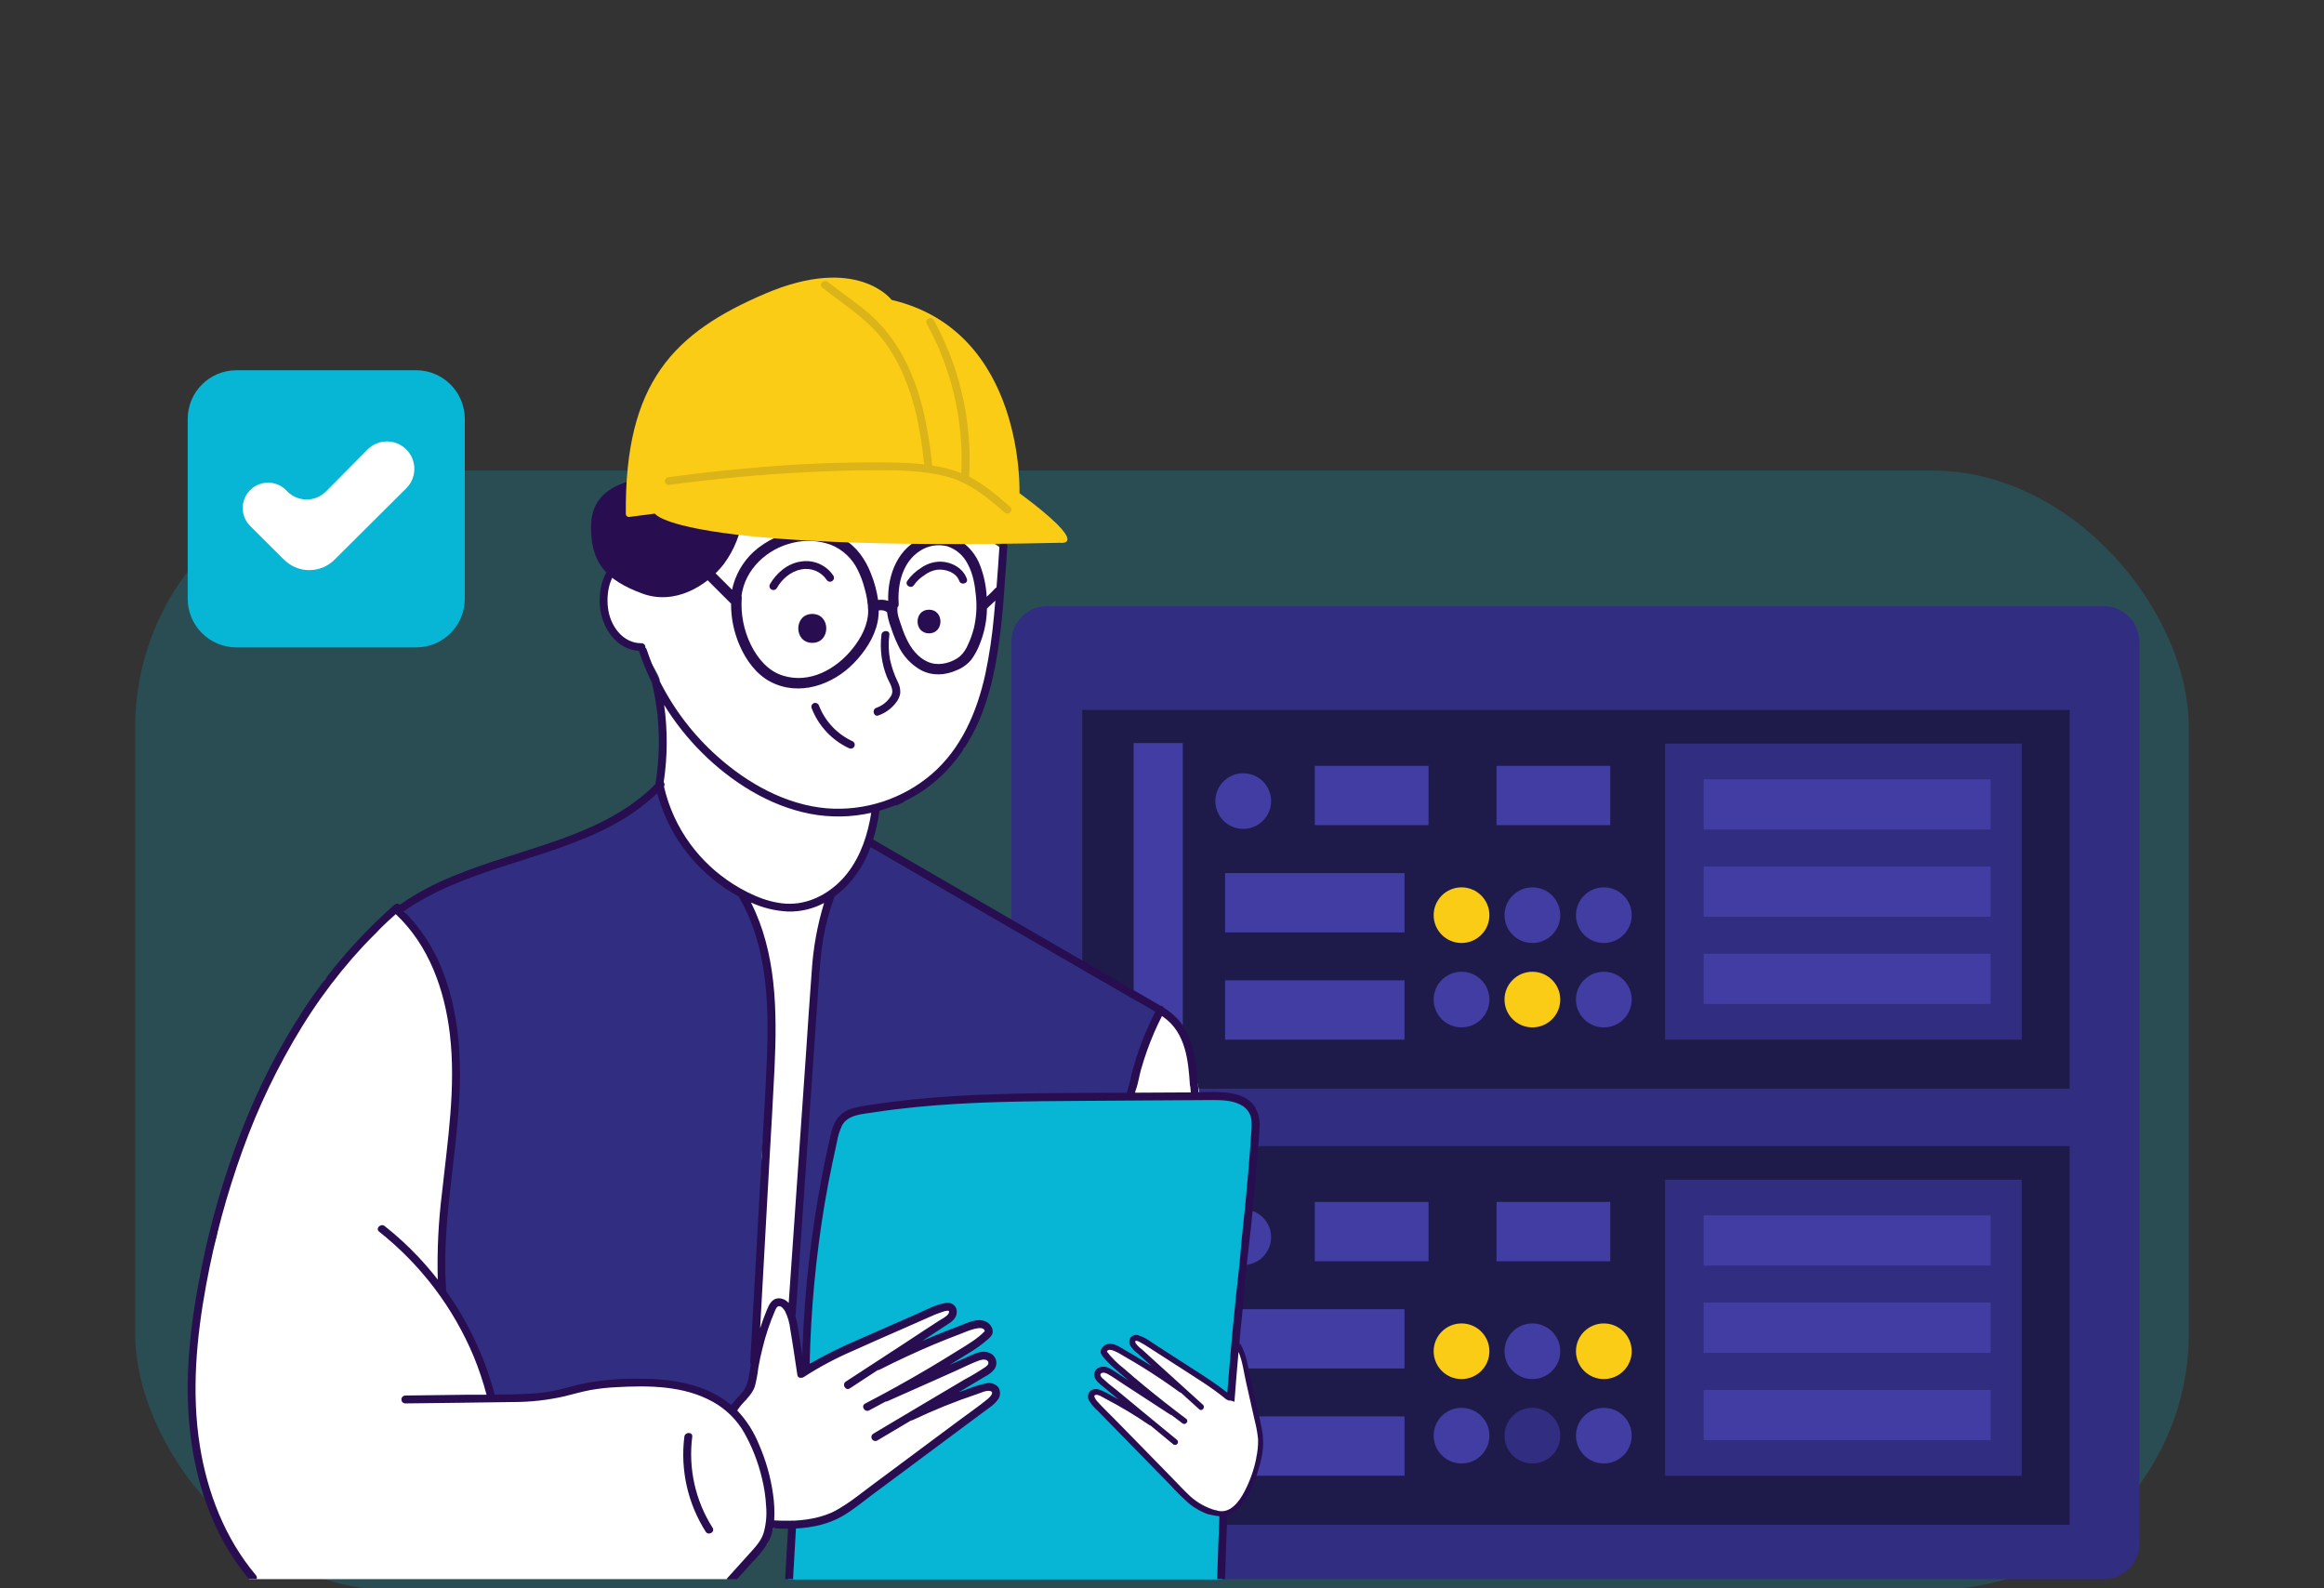 <svg width="240" height="164" viewBox="0 0 240 164" fill="none" xmlns="http://www.w3.org/2000/svg">
<rect x="0" y="0" width="240" height="164" fill="#333333" stroke="none"/>
<rect x="13.961" y="48.585" width="212.079" height="115.583" rx="26.51" fill="#06B6D4" fill-opacity="0.2"/>
<g clip-path="url(#clip0_765_706)">
<path d="M217.249 62.586H108.135C106.095 62.586 104.442 64.239 104.442 66.278V159.362C104.442 161.401 106.095 163.054 108.135 163.054H217.249C219.288 163.054 220.941 161.401 220.941 159.362V66.278C220.941 64.239 219.288 62.586 217.249 62.586Z" fill="#312E81"/>
<path d="M213.74 73.305H111.76V112.412H213.74V73.305Z" fill="#1E1B4B"/>
<path d="M122.147 76.723H117.071V108.999H122.147V76.723Z" fill="#413DA2"/>
<path d="M145.045 90.151H126.514V96.277H145.045V90.151Z" fill="#413DA2"/>
<path d="M208.783 76.78H171.956V107.349H208.783V76.78Z" fill="#312E81"/>
<path d="M145.045 101.224H126.514V107.349H145.045V101.224Z" fill="#413DA2"/>
<path d="M147.524 79.077H135.78V85.202H147.524V79.077Z" fill="#413DA2"/>
<path d="M166.292 79.077H154.548V85.202H166.292V79.077Z" fill="#413DA2"/>
<path d="M128.388 85.587C129.978 85.587 131.267 84.301 131.267 82.715C131.267 81.128 129.978 79.842 128.388 79.842C126.799 79.842 125.51 81.128 125.51 82.715C125.51 84.301 126.799 85.587 128.388 85.587Z" fill="#413DA2"/>
<path d="M158.251 97.368C159.84 97.368 161.129 96.082 161.129 94.495C161.129 92.909 159.84 91.623 158.251 91.623C156.661 91.623 155.372 92.909 155.372 94.495C155.372 96.082 156.661 97.368 158.251 97.368Z" fill="#413DA2"/>
<path d="M158.251 106.083C159.84 106.083 161.129 104.797 161.129 103.211C161.129 101.624 159.84 100.338 158.251 100.338C156.661 100.338 155.372 101.624 155.372 103.211C155.372 104.797 156.661 106.083 158.251 106.083Z" fill="#FACC15"/>
<path d="M150.932 106.083C152.522 106.083 153.811 104.797 153.811 103.211C153.811 101.624 152.522 100.338 150.932 100.338C149.343 100.338 148.054 101.624 148.054 103.211C148.054 104.797 149.343 106.083 150.932 106.083Z" fill="#413DA2"/>
<path d="M150.932 97.368C152.522 97.368 153.811 96.082 153.811 94.495C153.811 92.909 152.522 91.623 150.932 91.623C149.343 91.623 148.054 92.909 148.054 94.495C148.054 96.082 149.343 97.368 150.932 97.368Z" fill="#FACC15"/>
<path d="M165.629 106.083C167.218 106.083 168.507 104.797 168.507 103.211C168.507 101.624 167.218 100.338 165.629 100.338C164.039 100.338 162.75 101.624 162.75 103.211C162.75 104.797 164.039 106.083 165.629 106.083Z" fill="#413DA2"/>
<path d="M165.629 97.368C167.218 97.368 168.507 96.082 168.507 94.495C168.507 92.909 167.218 91.623 165.629 91.623C164.039 91.623 162.75 92.909 162.75 94.495C162.75 96.082 164.039 97.368 165.629 97.368Z" fill="#413DA2"/>
<path d="M205.568 80.461H175.942V85.644H205.568V80.461Z" fill="#413DA2"/>
<path d="M205.568 89.473H175.942V94.656H205.568V89.473Z" fill="#413DA2"/>
<path d="M205.568 98.484H175.942V103.667H205.568V98.484Z" fill="#413DA2"/>
<path d="M213.74 118.334H111.76V157.442H213.74V118.334Z" fill="#1E1B4B"/>
<path d="M122.147 121.749H117.071V154.026H122.147V121.749Z" fill="#ECE186"/>
<path d="M145.045 135.178H126.514V141.303H145.045V135.178Z" fill="#413DA2"/>
<path d="M208.783 121.809H171.956V152.378H208.783V121.809Z" fill="#312E81"/>
<path d="M145.047 146.249H126.515V152.374H145.047V146.249Z" fill="#413DA2"/>
<path d="M147.524 124.106H135.78V130.232H147.524V124.106Z" fill="#413DA2"/>
<path d="M166.292 124.106H154.548V130.232H166.292V124.106Z" fill="#413DA2"/>
<path d="M128.388 130.617C129.978 130.617 131.266 129.331 131.266 127.744C131.266 126.158 129.978 124.872 128.388 124.872C126.798 124.872 125.51 126.158 125.51 127.744C125.51 129.331 126.798 130.617 128.388 130.617Z" fill="#413DA2"/>
<path d="M158.251 142.395C159.84 142.395 161.129 141.109 161.129 139.522C161.129 137.936 159.84 136.65 158.251 136.65C156.661 136.65 155.372 137.936 155.372 139.522C155.372 141.109 156.661 142.395 158.251 142.395Z" fill="#413DA2"/>
<path d="M158.252 151.109C159.841 151.109 161.13 149.823 161.13 148.237C161.13 146.65 159.841 145.364 158.252 145.364C156.662 145.364 155.374 146.65 155.374 148.237C155.374 149.823 156.662 151.109 158.252 151.109Z" fill="#312E81"/>
<path d="M150.934 151.109C152.523 151.109 153.812 149.823 153.812 148.237C153.812 146.65 152.523 145.364 150.934 145.364C149.344 145.364 148.055 146.65 148.055 148.237C148.055 149.823 149.344 151.109 150.934 151.109Z" fill="#413DA2"/>
<path d="M150.932 142.395C152.522 142.395 153.811 141.109 153.811 139.522C153.811 137.936 152.522 136.65 150.932 136.65C149.343 136.65 148.054 137.936 148.054 139.522C148.054 141.109 149.343 142.395 150.932 142.395Z" fill="#FACC15"/>
<path d="M165.63 151.109C167.219 151.109 168.508 149.823 168.508 148.237C168.508 146.65 167.219 145.364 165.63 145.364C164.04 145.364 162.751 146.65 162.751 148.237C162.751 149.823 164.04 151.109 165.63 151.109Z" fill="#413DA2"/>
<path d="M165.629 142.395C167.218 142.395 168.507 141.109 168.507 139.522C168.507 137.936 167.218 136.65 165.629 136.65C164.039 136.65 162.75 137.936 162.75 139.522C162.75 141.109 164.039 142.395 165.629 142.395Z" fill="#FACC15"/>
<path d="M205.568 125.491H175.942V130.674H205.568V125.491Z" fill="#413DA2"/>
<path d="M205.568 134.502H175.942V139.685H205.568V134.502Z" fill="#413DA2"/>
<path d="M205.568 143.514H175.942V148.697H205.568V143.514Z" fill="#413DA2"/>
<path d="M68.505 81.287L63.679 84.976L50.37 89.991L44.105 91.704L41.722 94.088L44.532 98.633L46.429 104.147L47.209 109.216L47.043 115.51L45.925 125.48L45.479 132.718L48.439 138.064L50.447 143.578L50.836 144.246H56.976L60.882 143.079L66.857 142.37L70.984 143.413L74.218 144.58L75.725 145.416L76.629 143.809L77.79 142.243L78.07 138.623L78.459 131.437L79.743 104.538L78.682 97.243L76.843 92.676L75.614 91.783L70.76 87.273L68.502 82.65L68.505 81.287Z" fill="#312E81"/>
<path d="M89.733 86.939L87.249 91.061L85.519 92.731L84.235 100.194L83.707 109.097L83.119 115.448L81.892 135.113L82.254 138.678L82.981 141.018L83.372 140.404L84.376 127.315L85.812 119.352L86.732 115.182L90.426 114.014L103.18 113.352L116.741 113.338L118.338 107.767L119.644 104.148L89.733 86.939Z" fill="#312E81"/>
<path d="M129.721 114.494V118.07L128.824 125.401C128.824 125.401 128.377 127.736 128.184 129.237L128.405 129.634L127.066 144.129L119.642 139.242L117.629 137.901L116.938 138.308V139.001L119.639 141.444C119.558 141.412 118.279 140.871 118.244 140.871C118.208 140.871 115.714 139.305 115.714 139.305L114.824 139.077L114.081 139.242L113.964 139.785L115.379 141.045L117.471 142.946C117.266 142.973 117.057 142.966 116.854 142.924C116.674 142.851 114.593 141.691 114.593 141.691C114.593 141.691 113.924 141.327 113.798 141.368C113.673 141.409 113.254 142.014 113.254 142.014L114.027 142.851L116.628 145.335C116.511 145.275 114.623 144.333 114.582 144.303C114.541 144.273 113.181 143.801 113.181 143.801C113.045 143.859 112.915 143.929 112.792 144.01C112.773 144.051 112.656 144.553 112.773 144.689C112.89 144.824 117.708 149.657 117.708 149.657L122.226 154.305C122.226 154.305 124.71 156.043 124.795 156.081C124.879 156.119 126.217 156.507 126.217 156.507V163.089H81.395L81.523 161.731L81.893 157.83L84.096 157.064L87.723 155.693L101.954 144.944L102.791 143.497L102.457 142.878L98.996 144.235H98.104L98.327 143.714L102.457 141.023L102.386 140.209L101.633 140.111C101.633 140.111 99.889 140.695 99.848 140.695C99.807 140.695 97.712 141.585 97.712 141.585C97.712 141.585 97.35 141.224 97.462 141.042C97.574 140.86 98.64 139.552 98.754 139.587C98.869 139.622 99.415 139.622 100.251 138.995C101.086 138.368 101.913 137.784 101.913 137.716C101.913 137.648 101.785 136.951 101.785 136.951L101.116 136.742L98.689 137.271C98.331 137.538 97.916 137.718 97.476 137.798C96.589 138.069 95.718 138.39 94.867 138.759V138.411L96.945 136.742L97.993 136.044L98.439 135.308C98.439 135.308 98.311 134.855 97.963 134.879C97.365 135.011 96.778 135.187 96.205 135.403L92.802 136.894L83.204 141.393L84.083 130.823L85.127 122.721L86.216 116.789L87.472 114.951L97.19 113.351L115.774 113.169H127.325L129.721 114.494Z" fill="#06B6D4"/>
<path d="M25.707 163.054H75.091L79.254 159.394L79.833 157.8L84.542 157.043L93.52 151.612L101.499 145.43L102.448 144.059L102.783 143.481H101.499L98.409 144.043L98.702 143.247L101.254 142.08L102.125 141.284L102.029 139.927L100.669 140L96.703 142.007C96.703 142.007 96.64 140.961 96.904 140.869C97.168 140.777 99.184 139.636 99.184 139.636C99.184 139.636 100.68 138.789 100.879 138.653C101.077 138.518 101.57 138.195 101.695 137.964C101.801 137.728 101.871 137.479 101.904 137.223C101.904 137.138 101.79 136.815 101.676 136.815C101.562 136.815 100.044 136.921 100.044 136.921C100.044 136.921 96.727 137.975 96.676 138.007C96.624 138.04 94.227 139.05 94.322 138.884C94.705 138.371 95.136 137.895 95.609 137.464C95.808 137.358 97.69 136.525 97.69 136.525C97.69 136.525 98.569 135.479 98.466 135.355C98.362 135.23 98.139 135.01 98.047 135.021C97.954 135.032 96.352 135.439 96.194 135.52C96.036 135.602 88.367 138.914 88.367 138.914L83.805 141.14C83.805 141.14 82.79 141.14 82.79 140.804C82.79 140.467 81.898 135.792 81.898 135.792L84.251 101.112L85.13 94.178L85.799 92.465C85.799 92.465 88.171 90.293 88.56 89.459C88.95 88.626 90.31 86.674 90.217 86.06C90.125 85.446 89.752 83.554 90.217 83.443C90.682 83.331 95.258 81.292 95.258 81.292L99.548 77.304C99.548 77.304 101.676 71.518 101.787 71.073C101.899 70.627 103.041 63.397 103.041 63.397C103.041 63.397 103.265 59.306 103.572 58.931C103.879 58.556 103.939 57.085 103.572 56.759C103.205 56.433 98.202 53.083 96.771 52.914C95.34 52.746 85.617 51.467 85.617 51.467C85.617 51.467 67.039 53.153 65.972 55.309C64.906 57.465 62.809 59.3 62.809 59.3L62.444 63.397C62.444 63.397 63.951 66.484 64.174 66.384C64.397 66.283 66.016 66.84 66.185 66.951C66.353 67.063 68.249 69.851 68.111 70.266C67.972 70.682 67.839 73.419 67.866 73.584C67.893 73.75 68.502 75.832 68.502 75.832C68.502 75.832 68.657 79.174 68.502 79.424C68.347 79.674 68.263 82.099 68.263 82.099L70.76 87.265L75.083 91.485L76.634 92.362L78.182 95.158L79.52 101.424L79.743 107.251L78.655 119.504C78.655 119.504 78.424 129.007 78.424 129.496C78.424 129.984 78.299 137.858 78.299 138.314C78.299 138.77 77.921 141.442 77.921 141.442L77.058 144.504L75.717 145.417L71.811 143.579L68.799 142.702L63.774 142.786C63.774 142.786 59.34 143.329 59.171 143.454C59.003 143.579 52.977 144.415 52.977 144.415L50.55 144.206L48.717 139.123L45.283 132.718L45.773 132.064L45.716 125.157L46.834 117.082L47.106 107.273L45.71 101.376C45.71 101.376 44.595 98.593 44.372 98.202C44.149 97.811 41.73 94.102 41.73 94.102L40.8 94.026L38.798 96.369L33.577 101.112L29.632 107.878L25.707 116.067L23.326 122.227L22.377 127.638L20.981 132.162L19.809 139.791V147.589L21.762 155.107L23.549 159.006L25.78 162.855L25.707 163.054Z" fill="white"/>
<path d="M127.659 138.816L128.581 140.655L129.732 145.987L130.143 149.288L129.928 151.189L128.747 153.744L127.659 155.777C127.659 155.777 126.182 156.459 126.043 156.459C125.904 156.459 122.681 154.968 122.681 154.968L118.48 150.317C118.48 150.317 113.962 145.702 113.877 145.639C113.793 145.577 112.718 144.401 112.718 144.282C112.797 144.041 112.896 143.808 113.015 143.584C113.527 143.771 114.029 143.985 114.519 144.225C114.601 144.323 116.666 145.582 116.666 145.582L115.822 144.282C115.822 144.282 114.008 142.653 113.967 142.609C113.926 142.566 113.183 141.928 113.339 141.732C113.494 141.537 114.155 141.371 114.155 141.371C114.571 141.597 114.963 141.862 115.327 142.164C115.58 142.436 117.517 143.432 117.517 143.432L118.118 143.459L115.942 141.496C115.942 141.496 114.476 139.992 114.337 139.867C114.192 139.694 114.07 139.502 113.975 139.297C113.975 139.297 113.975 138.936 114.476 139.074C115.028 139.274 115.569 139.506 116.094 139.769C116.094 139.769 119.122 141.762 119.359 141.803C119.596 141.844 120.657 142.026 120.406 141.803C120.156 141.58 119.024 140.424 118.703 140.201C118.382 139.979 117.561 139.56 117.392 139.283C117.223 139.007 116.891 138.526 116.932 138.439C116.973 138.352 116.891 138.347 117.098 138.314C117.305 138.282 117.852 138.474 118.333 138.67C118.815 138.865 122.36 141.162 122.36 141.162L127.172 144.225L127.534 139.756L127.659 138.816Z" fill="white"/>
<path d="M120.26 104.272C120.26 104.272 121.416 105.901 121.584 106.07C121.753 106.238 122.001 106.32 122.629 108.074C123.082 109.432 123.455 110.817 123.744 112.219C123.744 112.219 124.017 113.213 123.701 113.17C123.385 113.126 116.603 113.17 116.603 113.17L118.82 106.111L120.26 104.272Z" fill="white"/>
<path d="M73.588 157.744C71.813 154.953 71.07 151.63 71.488 148.35C71.553 147.832 70.737 147.834 70.672 148.35C70.246 151.779 71.028 155.249 72.883 158.165C73.164 158.594 73.871 158.187 73.588 157.744Z" fill="#280E51"/>
<path d="M87.668 77.252C87.761 77.299 87.868 77.311 87.968 77.284C88.069 77.257 88.156 77.193 88.212 77.105C88.267 77.012 88.282 76.902 88.255 76.797C88.228 76.693 88.161 76.604 88.068 76.549C86.473 75.821 85.224 74.504 84.583 72.875C84.551 72.773 84.482 72.686 84.388 72.633C84.294 72.58 84.184 72.565 84.08 72.59C83.978 72.622 83.892 72.692 83.842 72.786C83.791 72.88 83.779 72.99 83.808 73.093C84.505 74.926 85.889 76.418 87.668 77.252Z" fill="#280E51"/>
<path d="M90.495 73.09C90.005 73.266 90.223 74.054 90.71 73.874C91.419 73.625 92.041 73.178 92.503 72.585C92.743 72.301 92.903 71.959 92.968 71.594C92.997 71.184 92.909 70.775 92.715 70.413C92.354 69.676 92.085 68.898 91.912 68.097C91.758 67.255 91.735 66.394 91.844 65.545C91.907 65.026 91.091 65.031 91.028 65.545C90.849 67.004 91.036 68.484 91.572 69.853C91.809 70.451 92.388 71.181 92.037 71.825C91.688 72.413 91.142 72.861 90.495 73.09Z" fill="#280E51"/>
<path d="M96.855 58.003C96.229 58.054 95.628 58.273 95.117 58.638C94.551 58.987 94.063 59.45 93.683 59.996C93.411 60.441 94.113 60.851 94.388 60.406C94.673 60.003 95.036 59.66 95.454 59.398C95.837 59.099 96.29 58.902 96.771 58.828C97.628 58.728 98.749 59.1 99.062 59.982C99.236 60.474 100.025 60.254 99.848 59.765C99.421 58.568 98.082 57.913 96.855 58.003Z" fill="#280E51"/>
<path d="M82.722 57.978C81.34 58.171 80.195 59.148 79.51 60.324C79.46 60.417 79.448 60.525 79.477 60.627C79.505 60.728 79.572 60.815 79.664 60.868C79.755 60.921 79.863 60.937 79.966 60.912C80.069 60.887 80.158 60.823 80.214 60.734C80.758 59.786 81.656 58.988 82.766 58.79C83.259 58.694 83.77 58.746 84.234 58.94C84.697 59.133 85.093 59.459 85.372 59.876C85.429 59.965 85.517 60.029 85.62 60.054C85.723 60.079 85.831 60.063 85.922 60.01C86.014 59.957 86.081 59.87 86.11 59.769C86.138 59.667 86.127 59.559 86.077 59.466C85.722 58.92 85.216 58.489 84.621 58.225C84.025 57.961 83.366 57.875 82.722 57.978Z" fill="#280E51"/>
<path d="M95.938 62.952C94.363 62.952 94.36 65.395 95.938 65.395C97.516 65.395 97.516 62.952 95.938 62.952Z" fill="#280E51"/>
<path d="M83.884 63.392C81.958 63.392 81.955 66.378 83.884 66.378C85.813 66.378 85.813 63.392 83.884 63.392Z" fill="#280E51"/>
<path d="M130.339 147.711C130.067 146.261 129.71 144.822 129.395 143.383C129.213 142.568 129.032 141.754 128.851 140.939C128.723 140.22 128.49 139.524 128.16 138.873C128.143 138.84 128.12 138.811 128.091 138.788C128.061 138.765 128.027 138.75 127.991 138.743C128.029 138.308 128.064 137.877 128.105 137.442C128.146 137.008 128.189 136.609 128.23 136.193L128.815 129.995C129.087 127.679 129.34 125.363 129.552 123.042C129.69 121.548 129.815 120.053 129.928 118.556C129.982 117.826 130.058 117.093 130.075 116.362C130.121 115.717 129.997 115.071 129.713 114.489C128.638 112.488 125.727 112.746 123.785 112.776C123.761 112.491 123.733 112.206 123.709 111.918C123.704 111.863 123.692 111.809 123.674 111.758C123.527 109.556 123.274 107.202 121.821 105.44C121.36 104.909 120.82 104.451 120.221 104.082C120.184 104.012 120.129 103.953 120.062 103.911C119.994 103.868 119.917 103.844 119.838 103.841C119.43 103.594 119.022 103.36 118.603 103.124L114.723 100.881C109.464 97.833 104.195 94.786 98.917 91.74L90.171 86.679C90.454 85.764 90.664 84.829 90.799 83.882C90.81 83.828 90.81 83.773 90.799 83.719C91.4 83.553 91.99 83.35 92.565 83.111C92.565 83.141 92.565 83.168 92.565 83.195C92.817 83.052 93.079 82.928 93.349 82.823C93.35 82.813 93.35 82.803 93.349 82.793C93.35 82.784 93.35 82.775 93.349 82.766C94.047 82.432 94.719 82.045 95.359 81.61C98.847 79.245 100.974 75.579 102.106 71.591C103.33 67.288 103.588 62.734 103.904 58.287C103.947 57.663 103.991 57.038 104.029 56.417C104.064 55.893 103.248 55.895 103.213 56.417C103.122 57.832 103.022 59.246 102.911 60.657C102.86 60.677 102.815 60.708 102.778 60.747C102.506 61.051 102.198 61.339 101.896 61.621C101.842 60.534 101.62 59.462 101.238 58.442C100.826 57.31 100.039 56.352 99.007 55.727C98.47 55.436 97.877 55.262 97.268 55.215C96.658 55.169 96.046 55.25 95.47 55.455C92.75 56.427 91.632 59.349 91.724 62.042C91.389 61.929 91.032 61.897 90.682 61.947C90.546 61.016 90.299 60.105 89.948 59.232C89.382 57.779 88.487 56.463 87.113 55.664C85.76 54.91 84.2 54.609 82.662 54.804C80.86 55.001 79.166 55.761 77.823 56.976C76.694 58.021 75.917 59.39 75.6 60.894L71.345 56.647C70.85 56.151 70.08 56.919 70.576 57.413L75.426 62.259C75.448 62.281 75.471 62.3 75.497 62.316C75.486 63.832 75.799 65.332 76.416 66.718C77.067 68.189 78.1 69.623 79.553 70.388C82.51 71.947 85.995 70.728 88.191 68.455C89.306 67.301 90.291 65.841 90.623 64.249C90.703 63.852 90.744 63.447 90.745 63.041C90.768 63.034 90.792 63.027 90.816 63.022C91.026 62.991 91.241 63.019 91.436 63.104C91.493 63.132 91.549 63.163 91.602 63.199C91.671 63.733 91.805 64.257 91.999 64.76C92.197 65.386 92.439 65.998 92.723 66.59C93.22 67.69 94.056 68.603 95.109 69.196C96.311 69.818 97.601 69.739 98.817 69.196C99.397 68.964 99.91 68.591 100.31 68.11C100.682 67.601 100.981 67.043 101.2 66.451C101.661 65.299 101.906 64.071 101.923 62.83L102.791 62.015C102.748 62.529 102.701 63.042 102.652 63.554C102.474 65.591 102.173 67.616 101.752 69.617C100.895 73.502 99.279 77.306 96.197 79.951C93.204 82.501 89.32 83.764 85.397 83.464C81.158 83.106 77.203 80.885 74.082 78.096C71.607 75.89 69.575 73.232 68.097 70.266L68.081 70.16C68.062 70.075 68.014 69.998 67.945 69.943C67.716 69.462 67.499 68.974 67.3 68.477C67.101 67.98 66.941 67.537 66.78 67.06C66.756 66.982 66.709 66.914 66.644 66.864C66.653 66.809 66.649 66.752 66.633 66.698C66.617 66.644 66.59 66.594 66.553 66.552C66.516 66.51 66.47 66.476 66.419 66.453C66.367 66.43 66.312 66.418 66.255 66.419C64.261 66.419 62.991 64.562 62.784 62.754C62.575 61.024 63.037 58.562 65.107 58.257C65.624 58.181 65.407 57.397 64.89 57.473C62.406 57.837 61.715 60.769 61.984 62.868C62.254 64.966 63.723 67.06 65.981 67.212C65.981 67.231 65.981 67.252 65.994 67.271C66.365 68.373 66.809 69.448 67.322 70.492C68.129 73.889 68.256 77.413 67.697 80.86C67.693 80.891 67.693 80.922 67.697 80.953C65.028 83.668 61.568 85.324 58.029 86.605C54.28 87.963 50.411 88.959 46.722 90.493C44.808 91.267 42.983 92.247 41.282 93.415C41.206 93.349 41.109 93.313 41.009 93.313C40.909 93.313 40.813 93.349 40.737 93.415C37.154 96.57 34.012 100.192 31.395 104.183C28.769 108.198 26.58 112.483 24.866 116.962C23.137 121.446 21.789 126.067 20.837 130.777C19.686 136.408 18.979 142.188 19.635 147.911C20.198 152.834 21.779 157.729 24.706 161.758C25.024 162.198 25.361 162.624 25.707 163.043H26.504C26.528 162.975 26.534 162.902 26.52 162.831C26.506 162.76 26.473 162.694 26.425 162.641C23.242 158.869 21.411 154.132 20.641 149.299C19.763 143.79 20.282 138.129 21.289 132.666C22.158 127.935 23.418 123.284 25.054 118.76C26.654 114.306 28.712 110.03 31.194 105.999C33.65 102.014 36.619 98.367 40.025 95.152C40.297 94.894 40.588 94.642 40.871 94.389C44.296 97.612 45.92 102.198 46.459 106.789C47.103 112.271 46.227 117.747 45.642 123.194C45.275 126.155 45.129 129.14 45.207 132.123C44.578 131.314 43.912 130.537 43.21 129.791C42.13 128.643 40.966 127.575 39.728 126.598C39.32 126.278 38.738 126.848 39.151 127.174C43.452 130.579 46.816 135.018 48.926 140.076C49.451 141.357 49.892 142.671 50.245 144.01C49.65 144.01 49.057 144.01 48.461 144.01L41.861 144.094C41.753 144.094 41.649 144.137 41.572 144.213C41.496 144.29 41.453 144.393 41.453 144.501C41.453 144.609 41.496 144.713 41.572 144.789C41.649 144.866 41.753 144.909 41.861 144.909C45.58 144.86 49.301 144.83 53.015 144.767C54.798 144.768 56.576 144.568 58.314 144.17C59.199 143.95 60.077 143.695 60.975 143.527C61.855 143.372 62.743 143.274 63.636 143.233C66.993 143.049 70.619 143.06 73.633 144.754C74.973 145.497 76.085 146.592 76.846 147.92C77.681 149.403 78.302 150.997 78.691 152.655C78.924 153.597 79.067 154.558 79.118 155.527C79.201 156.469 79.109 157.418 78.846 158.326C78.541 159.233 77.836 159.923 77.213 160.615L75.089 162.969C75.064 162.993 75.043 163.022 75.029 163.053H76.117L77.665 161.34C78.26 160.746 78.794 160.094 79.259 159.393C79.542 158.899 79.738 158.36 79.839 157.8C80.342 157.835 80.859 157.851 81.378 157.849C81.281 159.583 81.182 161.318 81.082 163.053H81.898C81.996 161.31 82.096 159.567 82.197 157.824C83.865 157.735 85.53 157.387 86.95 156.573C88.065 155.932 89.072 155.087 90.1 154.322L93.365 151.897L99.981 146.975L101.6 145.772C102.076 145.416 102.62 145.088 102.982 144.607C103.143 144.428 103.243 144.202 103.267 143.963C103.292 143.723 103.239 143.482 103.118 143.274C102.976 143.091 102.786 142.952 102.568 142.873C102.35 142.794 102.114 142.779 101.888 142.829C101.242 142.954 100.61 143.145 100.003 143.399C99.671 143.513 99.339 143.633 99.007 143.755L100.639 142.783L101.806 142.09C102.139 141.92 102.434 141.684 102.674 141.398C102.779 141.258 102.85 141.095 102.88 140.923C102.91 140.75 102.899 140.573 102.848 140.406C102.796 140.239 102.706 140.086 102.584 139.96C102.462 139.834 102.312 139.739 102.146 139.682C101.36 139.354 100.539 139.834 99.831 140.149L98.06 140.942C98.67 140.57 99.276 140.198 99.878 139.818C100.66 139.366 101.396 138.838 102.076 138.243C102.37 137.972 102.601 137.714 102.497 137.279C102.448 137.096 102.358 136.926 102.234 136.782C102.11 136.637 101.956 136.523 101.782 136.446C100.922 136.044 99.878 136.611 99.061 136.915C98.169 137.249 97.285 137.602 96.404 137.966L95.231 138.468L96.2 137.833L97.44 137.019C97.845 136.747 98.341 136.503 98.613 136.085C98.722 135.928 98.789 135.745 98.805 135.554C98.822 135.363 98.787 135.172 98.705 134.999C98.598 134.815 98.434 134.671 98.238 134.589C98.041 134.507 97.823 134.492 97.617 134.545C96.627 134.7 95.674 135.235 94.769 135.631L88.784 138.262C87.011 139.008 85.284 139.86 83.615 140.814C83.734 135.27 84.252 129.742 85.165 124.271C85.408 122.841 85.68 121.414 85.981 119.99C86.123 119.303 86.273 118.613 86.428 117.926C86.526 117.322 86.709 116.734 86.972 116.181C87.595 115.065 89.148 115.027 90.258 114.853C91.694 114.63 93.134 114.454 94.581 114.31C100.34 113.74 106.135 113.707 111.918 113.669L120.757 113.612C122.232 113.612 123.703 113.59 125.178 113.585C126.152 113.585 127.229 113.604 128.113 114.066C128.517 114.26 128.844 114.583 129.044 114.983C129.316 115.553 129.27 116.221 129.231 116.835C129.136 118.304 129.017 119.77 128.891 121.236C128.701 123.464 128.482 125.69 128.236 127.912L128.015 130.41C127.511 134.863 127.088 139.325 126.745 143.795C125.76 143.019 124.713 142.324 123.657 141.645L119.576 139.02C118.959 138.623 118.322 138.118 117.612 137.89C117.468 137.828 117.307 137.815 117.155 137.852C117.002 137.889 116.866 137.975 116.766 138.097C116.685 138.215 116.637 138.353 116.627 138.496C116.616 138.639 116.644 138.782 116.706 138.911C116.901 139.23 117.157 139.507 117.46 139.726L118.276 140.467L118.913 141.042C118.641 140.874 118.369 140.706 118.097 140.54C117.493 140.168 116.883 139.81 116.268 139.454C115.724 139.139 115.012 138.599 114.334 138.794C114.196 138.832 114.068 138.901 113.96 138.995C113.853 139.089 113.767 139.206 113.711 139.337C113.583 139.644 113.725 139.853 113.91 140.092C114.338 140.609 114.816 141.082 115.338 141.504C115.735 141.854 116.138 142.196 116.543 142.541L115.335 141.754C114.851 141.439 114.304 140.994 113.689 141.143C113.56 141.163 113.437 141.214 113.331 141.292C113.225 141.37 113.14 141.472 113.082 141.59C113.024 141.708 112.996 141.838 112.999 141.969C113.003 142.1 113.038 142.228 113.102 142.343C113.242 142.579 113.427 142.785 113.646 142.951L114.421 143.595L115.509 144.499C115.281 144.371 115.05 144.243 114.818 144.121C114.403 143.864 113.961 143.65 113.502 143.483C113.341 143.421 113.166 143.405 112.997 143.437C112.828 143.47 112.672 143.55 112.547 143.668C112.433 143.806 112.367 143.977 112.357 144.156C112.348 144.334 112.395 144.512 112.492 144.662C112.735 145.041 113.031 145.383 113.371 145.677L114.418 146.749L118.703 151.132L120.814 153.287C121.458 154 122.143 154.674 122.866 155.307C123.42 155.742 124.038 156.088 124.699 156.334C125.015 156.41 125.309 156.467 125.532 156.507H125.564C125.787 156.548 125.931 156.567 125.931 156.567C125.837 158.726 125.76 160.886 125.7 163.045H126.516C126.576 160.85 126.655 158.655 126.753 156.461C127.379 156.232 127.921 155.821 128.309 155.28C129.055 154.217 129.608 153.03 129.941 151.775C130.379 150.458 130.589 149.079 130.339 147.711ZM88.03 66.995C86.33 69.107 83.615 70.616 80.862 69.764C79.308 69.283 78.258 68.004 77.551 66.598C76.805 65.082 76.477 63.395 76.601 61.711C76.606 61.642 76.598 61.573 76.577 61.507C76.941 58.757 79.235 56.653 81.887 56.042C83.178 55.727 84.534 55.797 85.786 56.245C87.019 56.734 88.02 57.672 88.588 58.868C88.889 59.475 89.124 60.112 89.29 60.769C89.508 61.511 89.631 62.277 89.657 63.05C89.662 64.51 88.925 65.881 88.03 66.995ZM100.544 64.958C100.405 65.502 100.213 66.031 99.973 66.538C99.788 67.006 99.502 67.427 99.135 67.771C98.354 68.395 97.16 68.743 96.186 68.469C95.117 68.17 94.331 67.296 93.814 66.354C93.522 65.805 93.281 65.232 93.093 64.641C92.891 64.043 92.622 63.411 92.679 62.77C92.679 62.754 92.679 62.737 92.679 62.721C92.728 62.672 92.764 62.613 92.786 62.548C92.808 62.483 92.816 62.414 92.807 62.346C92.671 60.329 93.191 58.051 95 56.886C95.412 56.611 95.878 56.427 96.367 56.344C96.856 56.262 97.357 56.284 97.837 56.408C98.292 56.56 98.712 56.801 99.073 57.116C99.434 57.431 99.729 57.814 99.94 58.244C100.484 59.237 100.677 60.397 100.781 61.502C100.906 62.659 100.827 63.828 100.55 64.958H100.544ZM68.579 72.775C69.679 74.565 70.987 76.219 72.477 77.703C75.521 80.73 79.409 83.209 83.672 84.031C85.758 84.43 87.904 84.394 89.975 83.926C89.621 86.147 88.909 88.362 87.513 90.154C86.196 91.848 84.191 93.141 82.012 93.301C79.833 93.461 77.556 92.443 75.725 91.292C74.002 90.201 72.498 88.798 71.291 87.156C69.987 85.382 69.061 83.359 68.57 81.213C68.614 81.144 68.634 81.064 68.629 80.983C68.623 80.902 68.592 80.825 68.541 80.763C68.941 78.116 68.956 75.425 68.584 72.775H68.579ZM79.85 101.383C79.534 98.541 78.846 95.739 77.553 93.187C78.757 93.738 80.056 94.055 81.378 94.121C82.675 94.15 83.958 93.846 85.103 93.238C84.404 95.529 83.976 97.894 83.827 100.284C83.606 103.124 83.43 105.966 83.234 108.806C82.835 114.541 82.437 120.274 82.04 126.006C81.844 128.852 81.647 131.697 81.449 134.543C81.319 134.388 81.155 134.264 80.971 134.179C80.786 134.095 80.586 134.052 80.383 134.054C79.713 134.092 79.42 134.705 79.197 135.246C78.941 135.867 78.71 136.5 78.5 137.146C78.816 131.472 79.13 125.795 79.444 120.117C79.629 116.827 79.833 113.536 79.988 110.243C80.122 107.281 80.176 104.324 79.85 101.383ZM66.008 142.359C64.121 142.321 62.236 142.478 60.382 142.826C59.446 143.024 58.529 143.301 57.599 143.513C56.698 143.714 55.781 143.841 54.859 143.893C53.608 143.975 52.348 143.994 51.092 144.002C50.079 140.169 48.383 136.55 46.083 133.318C45.615 127.177 46.861 121.079 47.334 114.959C47.724 110.053 47.544 104.948 45.732 100.297C44.845 97.97 43.478 95.855 41.719 94.088C44.851 91.897 48.48 90.588 52.093 89.415C55.869 88.191 59.734 87.091 63.246 85.213C64.931 84.324 66.487 83.212 67.871 81.906C68.937 85.882 71.397 89.344 74.803 91.663C75.271 91.984 75.766 92.291 76.283 92.576C76.291 92.598 76.301 92.618 76.313 92.638C79.259 97.691 79.42 103.721 79.191 109.406C79.063 112.632 78.851 115.857 78.672 119.08L78.108 129.245C77.896 133.047 77.685 136.841 77.475 140.63C77.468 140.714 77.49 140.798 77.537 140.869C77.483 141.165 77.431 141.458 77.388 141.754C77.27 142.53 77.145 143.201 76.615 143.809C76.226 144.209 75.863 144.632 75.527 145.077C72.877 142.878 69.357 142.348 66.008 142.359ZM87.967 139.53C89.757 138.716 91.564 137.936 93.365 137.144L96.05 135.96C96.459 135.77 96.879 135.604 97.307 135.463C97.481 135.394 97.664 135.351 97.851 135.333C98.082 135.333 98.03 135.534 97.924 135.68C97.704 135.99 97.244 136.191 96.934 136.394L95.574 137.279L93.096 138.908L87.35 142.652C86.912 142.937 87.323 143.643 87.763 143.356L90.633 141.477C90.703 141.477 90.771 141.46 90.832 141.428C92.673 140.492 94.546 139.622 96.45 138.819C97.389 138.428 98.335 138.052 99.287 137.692C99.66 137.554 101.575 136.666 101.695 137.45C100.933 138.246 99.951 138.808 99.026 139.383C97.981 140.037 96.93 140.678 95.87 141.306C93.728 142.573 91.552 143.779 89.341 144.925C88.876 145.167 89.29 145.87 89.755 145.628C90.323 145.332 90.884 145.025 91.45 144.721C91.516 144.724 91.582 144.711 91.643 144.683L96.374 142.582L98.708 141.539C99.475 141.197 100.237 140.806 101.026 140.51C101.317 140.402 101.717 140.282 101.981 140.51C102.244 140.738 101.981 140.977 101.79 141.129C101.098 141.6 100.381 142.031 99.641 142.422L95.201 145.053L90.179 148.039C90.09 148.095 90.026 148.184 90.001 148.287C89.976 148.389 89.992 148.497 90.045 148.588C90.098 148.679 90.184 148.746 90.286 148.775C90.388 148.804 90.497 148.792 90.59 148.742L94.075 146.676C94.134 146.673 94.192 146.658 94.246 146.633C96.421 145.598 98.657 144.697 100.941 143.934C101.314 143.809 101.88 143.519 102.288 143.638C102.748 143.774 102.138 144.338 101.97 144.477C101.007 145.264 99.965 145.97 98.977 146.711L92.951 151.194L90.01 153.382C89.05 154.096 88.106 154.846 87.116 155.511C85.587 156.537 83.772 156.936 81.947 157.018C81.869 156.996 81.786 156.996 81.708 157.018C81.12 157.034 80.532 157.018 79.953 156.985C80.004 156.078 79.963 155.169 79.831 154.27C79.58 152.492 79.086 150.756 78.364 149.112C77.843 147.826 77.088 146.649 76.136 145.639C76.68 144.748 77.619 144.17 77.959 143.136C78.121 142.511 78.239 141.876 78.31 141.235C78.429 140.547 78.575 139.866 78.748 139.191C79.066 137.878 79.495 136.595 80.029 135.354C80.111 135.17 80.228 134.855 80.478 134.866C80.728 134.876 80.954 135.189 81.066 135.379C81.356 135.964 81.54 136.597 81.61 137.247C81.882 138.819 82.099 140.396 82.344 141.971C82.349 142.018 82.363 142.063 82.387 142.104C82.41 142.145 82.443 142.18 82.481 142.207C82.519 142.234 82.563 142.253 82.61 142.262C82.656 142.271 82.704 142.27 82.749 142.259C82.838 142.267 82.928 142.243 83 142.191C84.579 141.169 86.241 140.279 87.967 139.53ZM116.804 111.133C116.723 111.462 116.671 111.812 116.573 112.135C116.55 112.168 116.533 112.205 116.524 112.244L116.377 112.83H114.451C108.453 112.871 102.44 112.844 96.458 113.322C94.951 113.441 93.448 113.598 91.95 113.791C91.225 113.884 90.507 113.987 89.798 114.101C89.137 114.174 88.484 114.309 87.848 114.503C87.274 114.687 86.775 115.051 86.425 115.54C86.106 116.052 85.887 116.619 85.78 117.212C85.443 118.638 85.146 120.074 84.871 121.513C83.76 127.324 83.093 133.211 82.875 139.123C82.875 139.394 82.875 139.666 82.853 139.937C82.708 138.987 82.559 138.036 82.407 137.084C82.343 136.674 82.252 136.268 82.135 135.87C82.159 135.822 82.173 135.769 82.175 135.715C82.569 130.003 82.965 124.291 83.362 118.581L84.545 101.522C84.654 99.966 84.763 98.405 85.027 96.866C85.281 95.397 85.671 93.954 86.191 92.557C86.67 92.21 87.117 91.821 87.524 91.392C88.572 90.258 89.381 88.924 89.902 87.472L105.036 96.225L112.735 100.678L116.611 102.92C117.503 103.436 118.431 103.919 119.31 104.468C118.712 105.632 118.188 106.833 117.74 108.062C117.492 108.741 117.269 109.43 117.071 110.129C116.973 110.452 116.883 110.791 116.799 111.133H116.804ZM117.218 112.825L117.291 112.534C117.308 112.507 117.321 112.478 117.332 112.447C117.55 111.807 117.645 111.103 117.83 110.449C118.015 109.795 118.246 109.062 118.491 108.383C118.919 107.196 119.421 106.037 119.995 104.913L120.175 105.035C122.438 106.651 122.719 109.48 122.882 112.043C122.886 112.099 122.901 112.155 122.925 112.206C122.942 112.401 122.961 112.599 122.977 112.795L117.218 112.825ZM129.732 150.578C129.493 151.767 129.086 152.917 128.524 153.993C127.98 155.052 126.973 156.437 125.581 155.937C125.54 155.923 125.496 155.918 125.453 155.924C124.517 155.643 123.655 155.16 122.928 154.509C122.278 153.904 121.671 153.247 121.051 152.609L119.147 150.659L115.243 146.671C114.598 146.008 113.915 145.37 113.3 144.681C113.192 144.558 112.811 144.072 113.164 144.026C113.477 143.986 113.858 144.265 114.119 144.401C115.707 145.227 117.243 146.148 118.72 147.159C118.756 147.184 118.796 147.202 118.839 147.211L121.157 149.131C121.188 149.156 121.223 149.175 121.261 149.186C121.299 149.198 121.339 149.201 121.379 149.198C121.418 149.194 121.457 149.182 121.492 149.163C121.527 149.145 121.558 149.119 121.583 149.088C121.608 149.058 121.627 149.022 121.638 148.985C121.65 148.947 121.654 148.907 121.65 148.867C121.646 148.828 121.634 148.79 121.616 148.755C121.597 148.72 121.571 148.689 121.541 148.664L118.189 145.91L115.237 143.467C114.739 143.094 114.263 142.695 113.809 142.27C113.681 142.134 113.537 141.927 113.741 141.792C113.945 141.656 114.244 141.792 114.443 141.9C114.987 142.207 115.501 142.582 116.026 142.924L117.618 143.958L120.841 146.057C120.882 146.084 120.929 146.102 120.978 146.109C121.356 146.396 121.734 146.684 122.117 146.969C122.43 147.2 122.814 146.733 122.501 146.5C121.016 145.383 119.561 144.239 118.137 143.068C117.432 142.485 116.735 141.892 116.045 141.289C115.398 140.787 114.815 140.207 114.31 139.563C114.489 139.001 115.792 139.872 116.051 140.019C116.709 140.393 117.359 140.779 118.001 141.175C119.307 141.99 120.58 142.842 121.81 143.744C121.852 143.774 121.9 143.794 121.951 143.801L123.842 145.514C124.131 145.786 124.514 145.305 124.226 145.044L120.447 141.618L118.815 140.141L117.925 139.326C117.675 139.152 117.457 138.936 117.28 138.688C117.218 138.566 117.204 138.417 117.376 138.441C117.507 138.477 117.634 138.53 117.751 138.599C118.053 138.757 118.345 138.932 118.627 139.123L120.461 140.304C121.69 141.097 122.925 141.881 124.147 142.682C125.013 143.244 125.848 143.852 126.65 144.501C126.728 144.527 126.804 144.562 126.875 144.605H126.914H126.938H126.987C127.049 144.61 127.111 144.62 127.172 144.634C127.254 144.657 127.334 144.686 127.411 144.721H127.482C127.61 143.008 127.754 141.295 127.904 139.584C128.317 140.562 128.448 141.689 128.679 142.707L129.563 146.625C129.737 147.281 129.857 147.95 129.922 148.626C129.936 149.282 129.868 149.938 129.721 150.578H129.732Z" fill="#280E51"/>
<path d="M73.995 49.094C68.059 48.993 61.138 48.822 61.04 54.253C60.972 58.002 62.463 59.854 66.318 61.282C69.694 62.533 73.032 60.495 74.781 58.198C75.838 56.753 76.507 55.063 76.727 53.289C76.727 53.289 89.785 58.252 103.042 44.842C103.042 44.842 101.695 40.259 99.543 36.811C97.391 33.363 86.779 29.823 81.83 32.581C76.882 35.34 73.995 49.094 73.995 49.094Z" fill="#280E51"/>
<path d="M64.982 53.377L67.622 53.031C67.622 53.031 69.738 56.939 109.471 56.045C109.471 56.045 112.885 56.551 105.28 50.92C105.28 50.92 105.898 34.212 92.076 30.965C92.076 30.965 88.531 26.262 79.045 30.31C69.64 34.325 64.493 39.418 64.63 53.078C64.631 53.121 64.642 53.164 64.661 53.203C64.68 53.242 64.706 53.277 64.74 53.305C64.773 53.333 64.811 53.354 64.853 53.366C64.895 53.379 64.939 53.382 64.982 53.377Z" fill="#FACC15"/>
<path opacity="0.29" d="M104.323 52.342C103.001 51.182 101.649 50.015 100.079 49.214C100.338 44.839 99.63 40.46 98.006 36.388C97.547 35.238 97.017 34.117 96.42 33.032C96.167 32.573 95.463 32.983 95.716 33.445C97.782 37.208 98.989 41.38 99.252 45.663C99.315 46.719 99.32 47.779 99.269 48.837L98.986 48.744C98.104 48.428 97.192 48.203 96.265 48.071C95.686 42.255 94.225 36.16 89.573 32.223C88.267 31.115 86.822 30.184 85.492 29.112C85.087 28.786 84.504 29.359 84.915 29.687C87.149 31.482 89.619 32.945 91.344 35.288C93.014 37.558 94.034 40.219 94.657 42.95C95.017 44.598 95.277 46.267 95.435 47.946C94.255 47.813 93.06 47.775 91.899 47.751C86.984 47.692 82.069 47.895 77.176 48.359C74.433 48.598 71.694 48.907 68.957 49.287C68.855 49.319 68.77 49.388 68.719 49.482C68.668 49.575 68.656 49.684 68.685 49.787C68.718 49.887 68.788 49.971 68.881 50.021C68.974 50.072 69.083 50.085 69.186 50.058C73.919 49.417 78.678 48.98 83.463 48.744C85.848 48.627 88.24 48.551 90.631 48.551C92.951 48.551 95.351 48.6 97.614 49.165C100.041 49.765 101.907 51.302 103.746 52.914C104.141 53.262 104.72 52.689 104.323 52.342Z" fill="#8E7920"/>
<path d="M42.973 38.23H24.412C21.635 38.23 19.384 40.481 19.384 43.258V61.819C19.384 64.595 21.635 66.846 24.412 66.846H42.973C45.749 66.846 48 64.595 48 61.819V43.258C48 40.481 45.749 38.23 42.973 38.23Z" fill="#06B6D4"/>
<path d="M25.812 50.627C26.834 49.581 28.514 49.574 29.545 50.611L29.678 50.746C30.776 51.851 32.563 51.851 33.66 50.745L37.952 46.419C38.936 45.426 40.498 45.301 41.628 46.125C43.034 47.151 43.191 49.19 41.957 50.418L34.544 57.793C33.104 59.227 30.776 59.226 29.336 57.793L25.839 54.313C24.82 53.299 24.808 51.655 25.812 50.627Z" fill="white"/>
</g>
<defs>
<clipPath id="clip0_765_706">
<rect width="201.557" height="135.579" fill="white" transform="translate(19.384 28.077)"/>
</clipPath>
</defs>
</svg>
